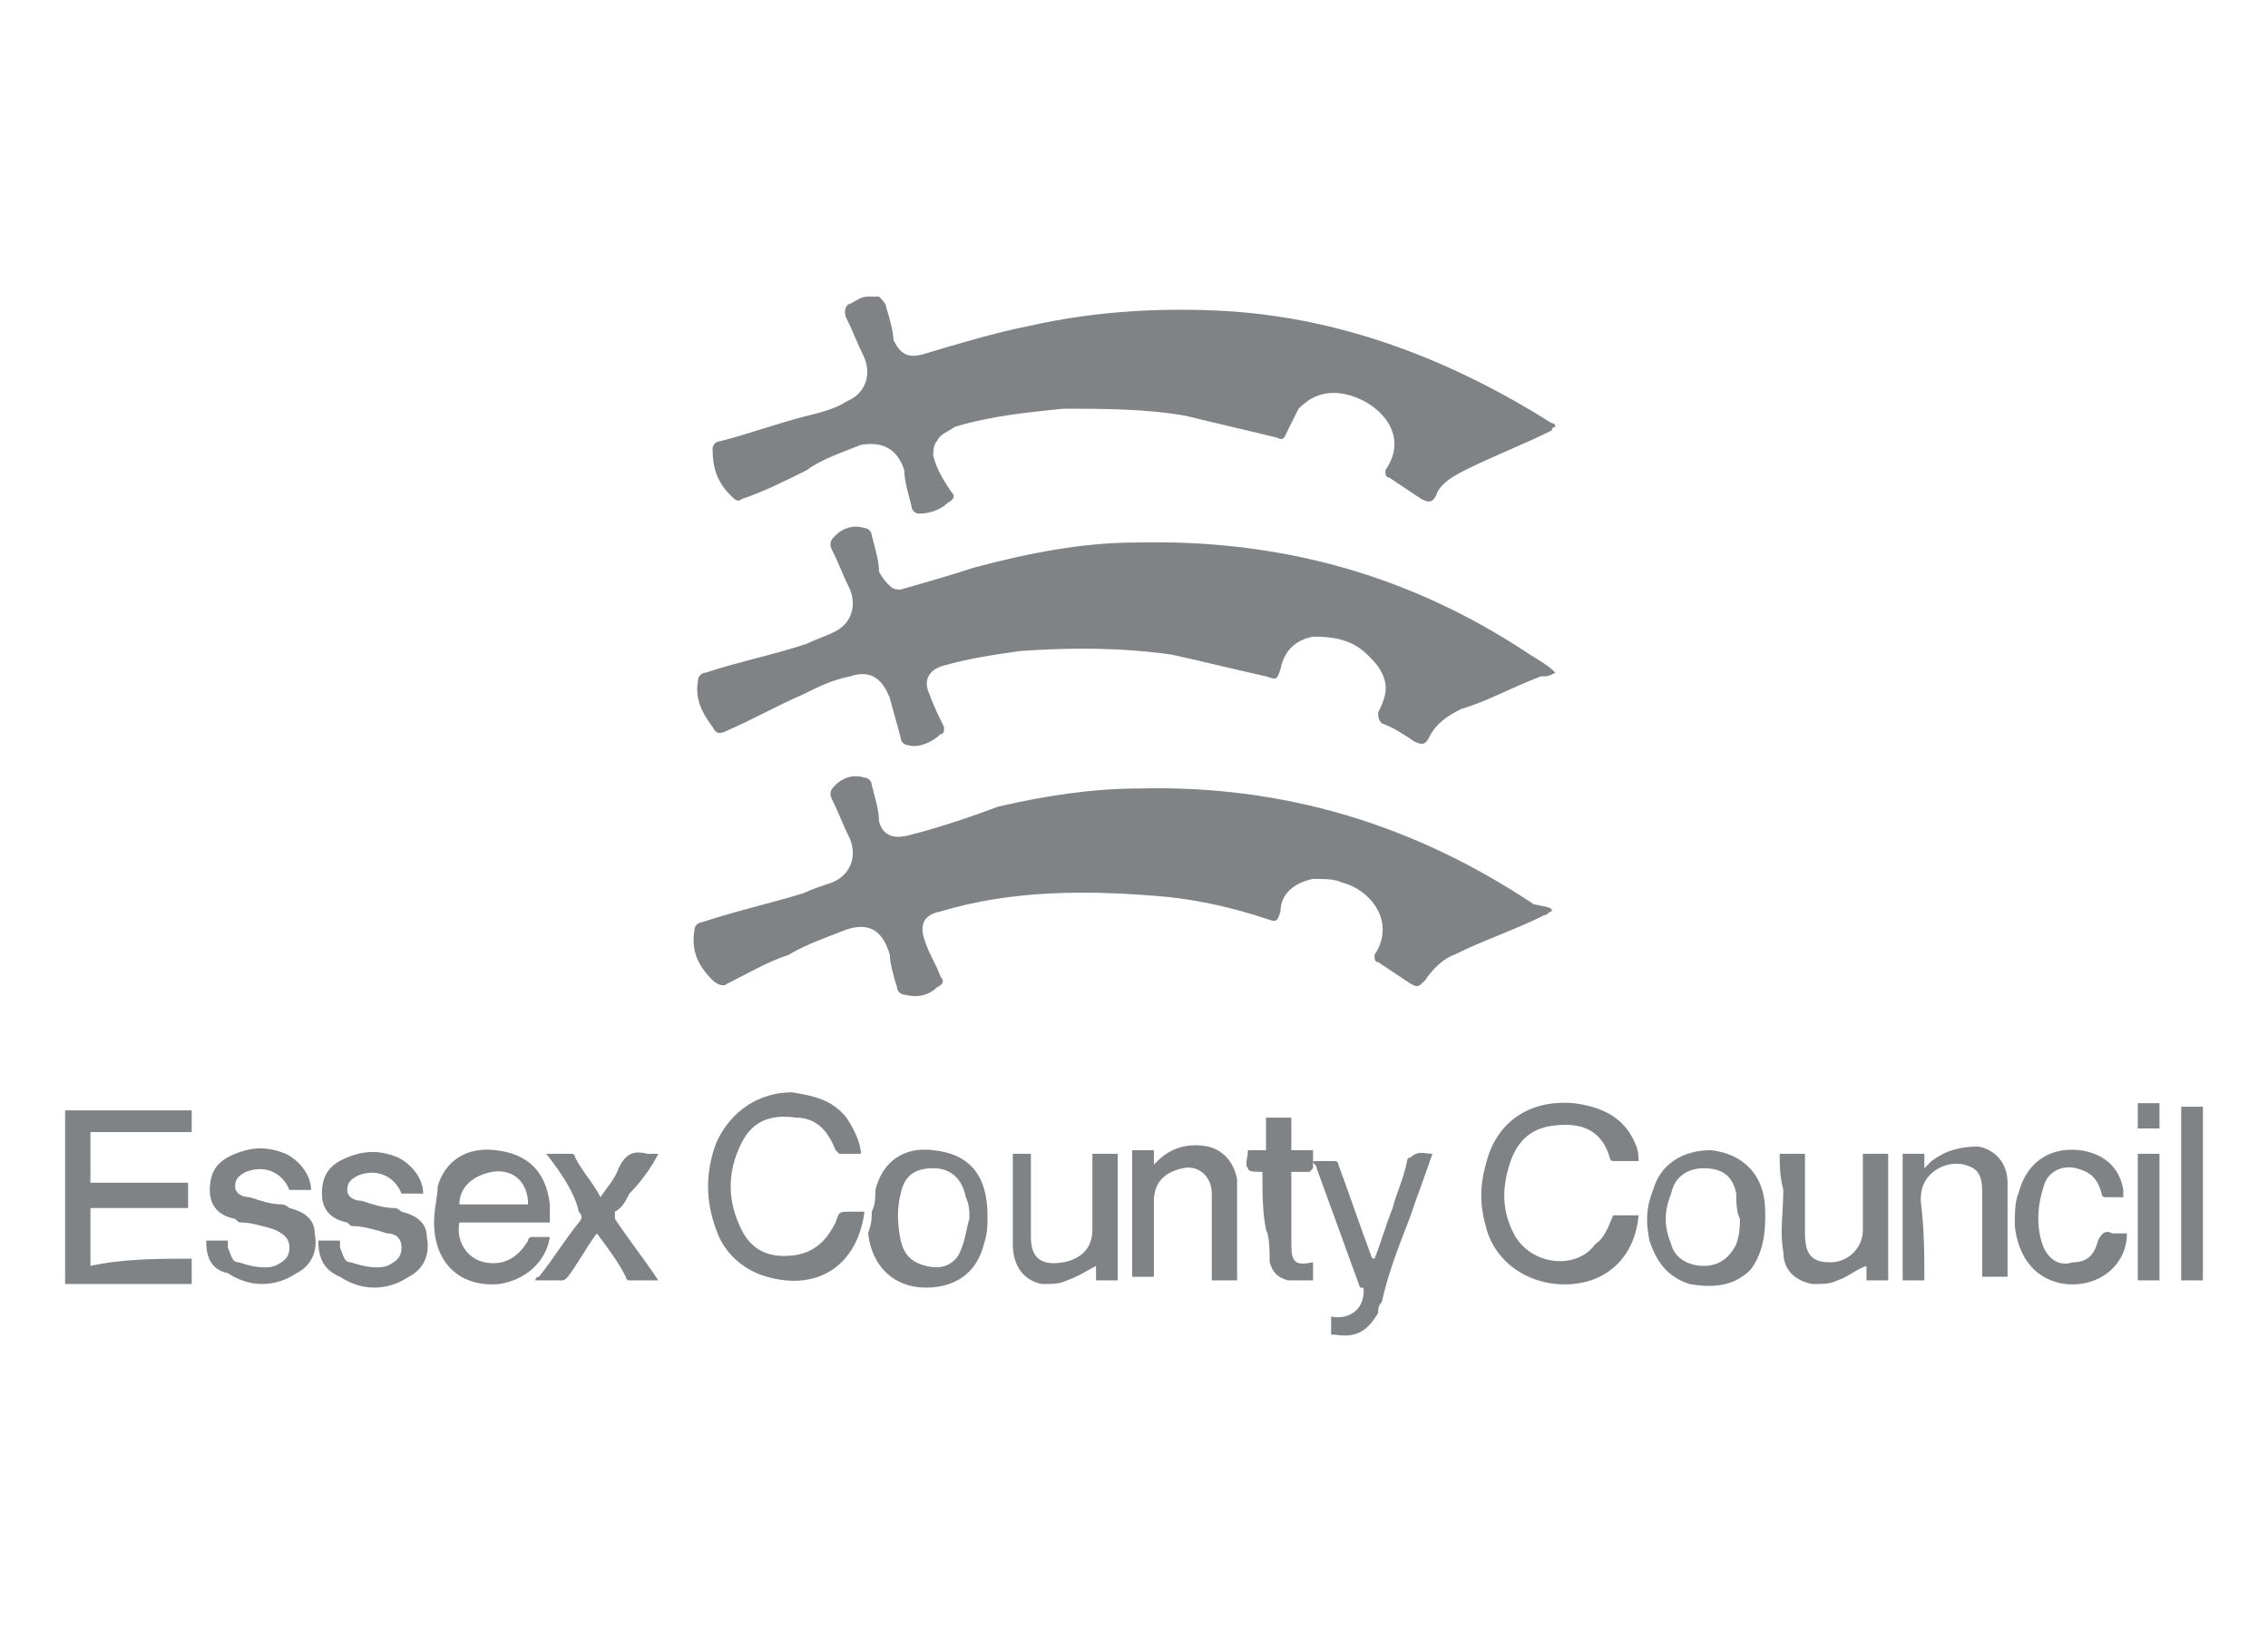 <?xml version="1.0" encoding="UTF-8"?>
<!-- Generator: Adobe Illustrator 23.0.3, SVG Export Plug-In . SVG Version: 6.00 Build 0)  -->
<svg xmlns="http://www.w3.org/2000/svg" xmlns:xlink="http://www.w3.org/1999/xlink" id="Layer_1" x="0px" y="0px" viewBox="0 0 62.7 45.1" style="enable-background:new 0 0 62.7 45.1;" xml:space="preserve">
<style type="text/css">
	.st0{fill:#808386;}
</style>
<g>
	<path class="st0" d="M24.3,8.2c0.1,0.1,0.2,0.2,0.2,0.3c0.1,0.3,0.2,0.7,0.2,0.9c0.2,0.4,0.4,0.5,0.8,0.4c1-0.3,2-0.6,3-0.8   c1.8-0.4,3.6-0.5,5.4-0.4c3.3,0.2,6.3,1.4,9,3.1c0.1,0,0.1,0.1,0.1,0.1c-0.1,0-0.1,0.1-0.1,0.1c-0.8,0.4-1.6,0.7-2.4,1.1   c-0.4,0.2-0.7,0.4-0.8,0.7c-0.1,0.2-0.2,0.2-0.4,0.1c-0.3-0.2-0.6-0.4-0.9-0.6c-0.1,0-0.1-0.1-0.1-0.2c0.7-1-0.2-1.9-1.1-2.1   c-0.5-0.1-0.9,0-1.3,0.4c-0.1,0.2-0.2,0.4-0.3,0.6c-0.1,0.2-0.1,0.3-0.3,0.2c-0.8-0.2-1.7-0.4-2.5-0.6c-1.1-0.2-2.3-0.2-3.4-0.2   c-1,0.1-2,0.2-3,0.5C26.1,12,26,12,25.9,12.2c-0.1,0.1-0.1,0.3-0.1,0.4c0.1,0.4,0.3,0.7,0.5,1c0.1,0.1,0.1,0.2-0.1,0.3   c-0.2,0.2-0.5,0.3-0.8,0.3c-0.1,0-0.2-0.1-0.2-0.2c-0.1-0.4-0.2-0.7-0.2-1c-0.2-0.6-0.6-0.8-1.2-0.7c-0.5,0.2-1.1,0.4-1.5,0.7   c-0.6,0.3-1.2,0.6-1.8,0.8c-0.1,0.1-0.2,0-0.3-0.1c-0.4-0.4-0.5-0.8-0.5-1.3c0-0.1,0.1-0.2,0.2-0.2c0.8-0.2,1.6-0.5,2.4-0.7   c0.4-0.1,0.8-0.2,1.1-0.4c0.5-0.2,0.7-0.7,0.5-1.2c-0.2-0.4-0.3-0.7-0.5-1.1c-0.1-0.2,0-0.4,0.1-0.4c0.2-0.1,0.3-0.2,0.5-0.2   C24,8.2,24.1,8.2,24.3,8.2z"></path>
	<path class="st0" d="M43,18.6c-0.2,0.1-0.2,0.1-0.4,0.1c-0.8,0.3-1.5,0.7-2.2,0.9c-0.4,0.2-0.7,0.4-0.9,0.8   c-0.1,0.2-0.2,0.2-0.4,0.1c-0.3-0.2-0.6-0.4-0.9-0.5c-0.1-0.1-0.1-0.2-0.1-0.3c0.2-0.4,0.3-0.7,0.1-1.1c-0.1-0.2-0.2-0.3-0.4-0.5   c-0.4-0.4-0.9-0.5-1.5-0.5c-0.5,0.1-0.8,0.4-0.9,0.9c-0.1,0.3-0.1,0.3-0.4,0.2c-0.9-0.2-1.7-0.4-2.6-0.6c-1.4-0.2-2.8-0.2-4.2-0.1   c-0.7,0.1-1.4,0.2-2.1,0.4c-0.4,0.1-0.6,0.4-0.4,0.8c0.1,0.3,0.3,0.7,0.4,0.9c0,0.1,0,0.2-0.1,0.2c-0.2,0.2-0.6,0.4-0.9,0.3   c-0.1,0-0.2-0.1-0.2-0.2c-0.1-0.4-0.2-0.7-0.3-1.1c-0.2-0.5-0.5-0.8-1.1-0.6c-0.5,0.1-0.9,0.3-1.3,0.5c-0.7,0.3-1.4,0.7-2.1,1   c-0.2,0.1-0.3,0.1-0.4-0.1c-0.3-0.4-0.5-0.8-0.4-1.3c0-0.1,0.1-0.2,0.2-0.2c0.9-0.3,1.9-0.5,2.8-0.8c0.2-0.1,0.5-0.2,0.7-0.3   c0.5-0.2,0.7-0.7,0.5-1.2c-0.2-0.4-0.3-0.7-0.5-1.1c-0.1-0.2,0-0.3,0.1-0.4c0.2-0.2,0.5-0.3,0.8-0.2c0.1,0,0.2,0.1,0.2,0.2   c0.1,0.4,0.2,0.7,0.2,1c0.1,0.2,0.2,0.3,0.3,0.4c0.1,0.1,0.2,0.1,0.3,0.1c0.7-0.2,1.4-0.4,2-0.6c1.5-0.4,3-0.7,4.5-0.7   c4-0.1,7.6,0.9,10.9,3.1C42.8,18.4,42.9,18.5,43,18.6z"></path>
	<path class="st0" d="M42.9,25.2c-0.1,0-0.1,0.1-0.2,0.1c-0.8,0.4-1.7,0.7-2.5,1.1c-0.3,0.1-0.6,0.4-0.8,0.7   c-0.2,0.2-0.2,0.2-0.4,0.1c-0.3-0.2-0.6-0.4-0.9-0.6c-0.1,0-0.1-0.1-0.1-0.2c0.6-0.9-0.1-1.8-0.9-2c-0.2-0.1-0.5-0.1-0.8-0.1   c-0.5,0.1-0.9,0.4-0.9,0.9c-0.1,0.3-0.1,0.3-0.4,0.2c-0.9-0.3-1.8-0.5-2.7-0.6c-2.2-0.2-4.3-0.2-6.3,0.4c-0.5,0.1-0.6,0.4-0.4,0.9   c0.1,0.3,0.3,0.6,0.4,0.9c0.1,0.1,0.1,0.2-0.1,0.3c-0.2,0.2-0.5,0.3-0.9,0.2c-0.1,0-0.2-0.1-0.2-0.2c-0.1-0.3-0.2-0.7-0.2-0.9   c-0.2-0.7-0.6-0.9-1.2-0.7c-0.5,0.2-1.1,0.4-1.6,0.7c-0.6,0.2-1.1,0.5-1.7,0.8c-0.1,0.1-0.3,0-0.4-0.1c-0.4-0.4-0.6-0.8-0.5-1.4   c0-0.1,0.1-0.2,0.2-0.2c0.9-0.3,1.8-0.5,2.8-0.8c0.2-0.1,0.5-0.2,0.8-0.3c0.5-0.2,0.7-0.7,0.5-1.2c-0.2-0.4-0.3-0.7-0.5-1.1   c-0.1-0.2,0-0.3,0.1-0.4c0.2-0.2,0.5-0.3,0.8-0.2c0.1,0,0.2,0.1,0.2,0.2c0.1,0.4,0.2,0.7,0.2,1c0.1,0.4,0.4,0.5,0.8,0.4   c0.8-0.2,1.7-0.5,2.5-0.8c1.3-0.3,2.6-0.5,3.9-0.5c4-0.1,7.6,1,10.9,3.2C42.9,25.1,42.9,25.1,42.9,25.2L42.9,25.2z"></path>
	<path class="st0" d="M5.3,34.8c0,0.2,0,0.4,0,0.7c-1.2,0-2.4,0-3.5,0c0-1.6,0-3.3,0-4.8c1.2,0,2.4,0,3.5,0c0,0.2,0,0.4,0,0.6   c-0.9,0-1.9,0-2.8,0c0,0.5,0,0.9,0,1.4c0.9,0,1.8,0,2.7,0c0,0.2,0,0.4,0,0.7c-0.9,0-1.8,0-2.7,0c0,0.5,0,1.1,0,1.6   C3.4,34.8,4.4,34.8,5.3,34.8z"></path>
	<path class="st0" d="M23.9,33.5c-0.2,1.5-1.3,2.2-2.7,1.8c-0.7-0.2-1.2-0.7-1.4-1.3c-0.3-0.8-0.3-1.6,0-2.4   c0.4-0.9,1.2-1.4,2.1-1.4c0.6,0.1,1.1,0.2,1.5,0.7c0.2,0.3,0.4,0.7,0.4,1c-0.2,0-0.4,0-0.6,0l-0.1-0.1c-0.2-0.5-0.5-0.9-1.1-0.9   c-0.7-0.1-1.2,0.1-1.5,0.7c-0.4,0.8-0.4,1.6,0,2.4c0.3,0.6,0.8,0.8,1.5,0.7c0.6-0.1,0.9-0.5,1.1-0.9c0.1-0.3,0.1-0.3,0.4-0.3   C23.7,33.5,23.8,33.5,23.9,33.5z"></path>
	<path class="st0" d="M44.6,33.6c0.2,0,0.4,0,0.7,0c-0.1,1.1-0.8,1.8-1.8,1.9c-1.1,0.1-2.1-0.5-2.4-1.5c-0.2-0.7-0.2-1.2,0-1.9   c0.3-1.1,1.2-1.7,2.4-1.6c0.8,0.1,1.4,0.4,1.7,1.1c0.1,0.2,0.1,0.4,0.1,0.5c-0.2,0-0.4,0-0.7,0c-0.1,0-0.1-0.1-0.1-0.1   c-0.2-0.7-0.7-0.9-1.2-0.9c-0.7,0-1.2,0.2-1.5,0.9c-0.3,0.8-0.3,1.5,0.1,2.2c0.5,0.8,1.7,0.9,2.2,0.2   C44.4,34.2,44.5,33.8,44.6,33.6z"></path>
	<path class="st0" d="M15.2,33.8c-0.8,0-1.7,0-2.5,0c-0.1,0.5,0.2,1,0.7,1.1c0.5,0.1,0.9-0.1,1.2-0.6c0-0.1,0.1-0.1,0.1-0.1   c0.2,0,0.4,0,0.5,0c-0.1,0.7-0.7,1.2-1.4,1.3c-1.1,0.1-1.8-0.6-1.8-1.7c0-0.4,0.1-0.7,0.1-1c0.2-0.7,0.8-1.1,1.6-1   c0.9,0.1,1.4,0.6,1.5,1.5C15.2,33.5,15.2,33.6,15.2,33.8z M14.6,33.3c0-0.6-0.4-1-1-0.9c-0.5,0.1-0.9,0.4-0.9,0.9   C13.3,33.3,13.8,33.3,14.6,33.3C14.6,33.3,14.6,33.3,14.6,33.3z"></path>
	<path class="st0" d="M48.8,33.7c0,0.5-0.1,1-0.4,1.4c-0.5,0.5-1.1,0.5-1.7,0.4c-0.6-0.2-0.9-0.6-1.1-1.2c-0.1-0.5-0.1-0.9,0.1-1.4   c0.2-0.7,0.8-1.1,1.6-1.1c0.9,0.1,1.5,0.7,1.5,1.7C48.8,33.5,48.8,33.5,48.8,33.7z M48.1,33.7c-0.1-0.2-0.1-0.5-0.1-0.7   c-0.1-0.5-0.4-0.7-0.9-0.7c-0.4,0-0.8,0.2-0.9,0.7c-0.2,0.5-0.2,0.9,0,1.4c0.1,0.4,0.5,0.6,0.9,0.6c0.4,0,0.7-0.2,0.9-0.6   C48.1,34.1,48.1,33.9,48.1,33.7z"></path>
	<path class="st0" d="M24.1,33.5c0.1-0.2,0.1-0.4,0.1-0.6c0.2-0.8,0.8-1.2,1.6-1.1c1,0.1,1.5,0.7,1.5,1.8c0,0.3,0,0.5-0.1,0.8   c-0.2,0.8-0.8,1.2-1.6,1.2c-0.9,0-1.5-0.6-1.6-1.5C24.1,33.8,24.1,33.7,24.1,33.5z M26.8,33.7c0-0.2,0-0.4-0.1-0.6   c-0.1-0.5-0.4-0.8-0.9-0.8S25,32.5,24.9,33c-0.1,0.4-0.1,0.8,0,1.3c0.1,0.4,0.3,0.6,0.7,0.7c0.4,0.1,0.7,0,0.9-0.3   C26.7,34.3,26.7,34,26.8,33.7z"></path>
	<path class="st0" d="M8.8,34.3c0.2,0,0.4,0,0.6,0c0,0.1,0,0.1,0,0.2c0.1,0.2,0.1,0.4,0.3,0.4c0.3,0.1,0.7,0.2,1,0.1   c0.2-0.1,0.4-0.2,0.4-0.5s-0.2-0.4-0.4-0.4c-0.3-0.1-0.7-0.2-0.9-0.2c-0.1,0-0.1,0-0.2-0.1c-0.5-0.1-0.7-0.4-0.7-0.8   c0-0.5,0.2-0.8,0.7-1c0.5-0.2,0.9-0.2,1.4,0c0.4,0.2,0.7,0.6,0.7,1c-0.2,0-0.4,0-0.6,0c-0.2-0.5-0.7-0.7-1.2-0.5   c-0.2,0.1-0.3,0.2-0.3,0.4c0,0.2,0.2,0.3,0.4,0.3c0.3,0.1,0.6,0.2,0.9,0.2c0.1,0,0.2,0.1,0.2,0.1c0.4,0.1,0.7,0.3,0.7,0.7   c0.1,0.5-0.1,0.9-0.5,1.1c-0.6,0.4-1.3,0.4-1.9,0C8.9,35.1,8.8,34.7,8.8,34.3z"></path>
	<path class="st0" d="M39.6,31.9c-0.2,0.6-0.4,1.1-0.6,1.7c-0.3,0.8-0.6,1.5-0.8,2.4c-0.1,0.1-0.1,0.2-0.1,0.3   c-0.3,0.5-0.6,0.7-1.2,0.6c-0.1,0-0.1,0-0.1,0c0-0.2,0-0.4,0-0.5l0,0c0.5,0.1,0.9-0.2,0.9-0.7c0-0.1,0-0.1-0.1-0.1   c-0.4-1.1-0.8-2.2-1.2-3.3c0-0.1-0.1-0.1-0.1-0.2c0.2,0,0.4,0,0.6,0c0.1,0,0.1,0.1,0.1,0.1c0.3,0.8,0.6,1.7,0.9,2.5   c0,0,0,0.1,0.1,0.1c0.2-0.5,0.3-0.9,0.5-1.4c0.1-0.4,0.3-0.8,0.4-1.3c0-0.1,0.1-0.1,0.1-0.1C39.2,31.8,39.4,31.9,39.6,31.9z"></path>
	<path class="st0" d="M49.2,31.9c0.2,0,0.4,0,0.7,0c0,0.2,0,0.4,0,0.6c0,0.5,0,1.1,0,1.6c0,0.6,0.2,0.8,0.7,0.8   c0.5,0,0.9-0.4,0.9-0.9c0-0.7,0-1.4,0-2c0-0.1,0-0.1,0-0.1c0.2,0,0.4,0,0.7,0c0,1.2,0,2.4,0,3.5c-0.2,0-0.4,0-0.6,0   c0-0.1,0-0.2,0-0.4c-0.3,0.1-0.5,0.3-0.8,0.4c-0.2,0.1-0.4,0.1-0.7,0.1c-0.5-0.1-0.8-0.4-0.8-0.9c-0.1-0.5,0-1.1,0-1.7   C49.2,32.5,49.2,32.2,49.2,31.9z"></path>
	<path class="st0" d="M53.2,35.4c-0.2,0-0.4,0-0.6,0c0-1.2,0-2.4,0-3.5c0.2,0,0.4,0,0.6,0c0,0.1,0,0.2,0,0.4   c0.1-0.1,0.1-0.1,0.2-0.2c0.4-0.3,0.8-0.4,1.3-0.4c0.5,0.1,0.8,0.5,0.8,1c0,0.7,0,1.4,0,2c0,0.2,0,0.4,0,0.6c-0.2,0-0.4,0-0.7,0   c0-0.2,0-0.3,0-0.5c0-0.6,0-1.2,0-1.8c0-0.5-0.1-0.7-0.5-0.8c-0.4-0.1-0.9,0.1-1.1,0.5c-0.1,0.2-0.1,0.4-0.1,0.5   C53.2,34,53.2,34.7,53.2,35.4z"></path>
	<path class="st0" d="M34.2,35.4c-0.2,0-0.4,0-0.7,0c0-0.1,0-0.1,0-0.2c0-0.7,0-1.4,0-2.2c0-0.5-0.4-0.8-0.8-0.7   c-0.5,0.1-0.8,0.4-0.8,0.9c0,0.7,0,1.3,0,2c0,0.1,0,0.1,0,0.1c-0.2,0-0.4,0-0.6,0c0-1.2,0-2.3,0-3.5c0.2,0,0.4,0,0.6,0   c0,0.1,0,0.2,0,0.4c0.1-0.1,0.1-0.1,0.1-0.1c0.4-0.4,0.9-0.5,1.4-0.4c0.4,0.1,0.7,0.4,0.8,0.9c0,0.1,0,0.2,0,0.4   C34.2,33.8,34.2,34.6,34.2,35.4z"></path>
	<path class="st0" d="M28.5,31.9c0,0.7,0,1.4,0,2c0,0.1,0,0.2,0,0.3c0,0.6,0.3,0.8,0.9,0.7c0.5-0.1,0.8-0.4,0.8-0.9   c0-0.7,0-1.4,0-2.1c0.2,0,0.4,0,0.7,0c0,1.2,0,2.4,0,3.5c-0.2,0-0.4,0-0.6,0c0-0.1,0-0.2,0-0.4c-0.2,0.1-0.5,0.3-0.8,0.4   c-0.2,0.1-0.4,0.1-0.7,0.1c-0.5-0.1-0.8-0.5-0.8-1.1c0-0.8,0-1.7,0-2.5C28,31.9,28.3,31.9,28.5,31.9z"></path>
	<path class="st0" d="M58.8,34.1c0,0.9-0.8,1.5-1.7,1.4c-0.8-0.1-1.3-0.7-1.4-1.6c0-0.3,0-0.7,0.1-0.9c0.2-0.8,0.8-1.3,1.7-1.2   c0.7,0.1,1.1,0.5,1.2,1.1c0,0.1,0,0.1,0,0.2c-0.2,0-0.4,0-0.5,0c-0.1,0-0.1-0.1-0.1-0.1c-0.1-0.4-0.3-0.6-0.7-0.7   c-0.4-0.1-0.8,0.1-0.9,0.5c-0.2,0.6-0.2,1.2,0,1.7c0.2,0.4,0.5,0.5,0.8,0.4c0.4,0,0.6-0.2,0.7-0.6c0.1-0.2,0.2-0.3,0.4-0.2   C58.6,34.1,58.7,34.1,58.8,34.1z"></path>
	<path class="st0" d="M15.1,31.9c0.2,0,0.5,0,0.7,0c0.1,0,0.1,0.1,0.1,0.1c0.2,0.4,0.5,0.7,0.7,1.1c0.2-0.3,0.4-0.5,0.5-0.8   c0.2-0.4,0.4-0.5,0.8-0.4c0.1,0,0.2,0,0.3,0c-0.2,0.4-0.5,0.8-0.8,1.1c-0.1,0.2-0.2,0.4-0.4,0.5c0,0.1,0,0.1,0,0.2   c0.4,0.6,0.8,1.1,1.2,1.7c-0.3,0-0.5,0-0.8,0c-0.1,0-0.1-0.1-0.1-0.1c-0.2-0.4-0.5-0.8-0.8-1.2c-0.3,0.4-0.5,0.8-0.8,1.2   c-0.1,0.1-0.1,0.1-0.2,0.1c-0.2,0-0.4,0-0.7,0c0-0.1,0.1-0.1,0.1-0.1c0.4-0.5,0.7-1,1.1-1.5c0.1-0.1,0.1-0.2,0-0.3   C15.9,33,15.5,32.4,15.1,31.9z"></path>
	<path class="st0" d="M34.9,32.4L34.9,32.4c-0.2,0-0.4,0-0.4-0.1c-0.1-0.1,0-0.3,0-0.5c0.1,0,0.3,0,0.5,0c0-0.3,0-0.7,0-0.9   c0.2,0,0.4,0,0.7,0c0,0.3,0,0.6,0,0.9c0.2,0,0.4,0,0.6,0c0,0.2,0,0.3,0,0.5c0,0-0.1,0.1-0.1,0.1c-0.2,0-0.3,0-0.5,0   c0,0.1,0,0.2,0,0.3c0,0.5,0,1.1,0,1.7c0,0.5,0.1,0.6,0.6,0.5c0,0.2,0,0.4,0,0.5c-0.2,0-0.5,0-0.7,0c-0.3-0.1-0.4-0.2-0.5-0.5   c0-0.3,0-0.7-0.1-0.9C34.9,33.5,34.9,33,34.9,32.4z"></path>
	<path class="st0" d="M60.9,35.4c-0.2,0-0.4,0-0.6,0c0-1.6,0-3.3,0-4.8c0.2,0,0.4,0,0.6,0C60.9,32.1,60.9,33.8,60.9,35.4z"></path>
	<path class="st0" d="M59.1,31.9c0.2,0,0.4,0,0.6,0c0,1.2,0,2.4,0,3.5c-0.2,0-0.4,0-0.6,0C59.1,34.2,59.1,33.1,59.1,31.9z"></path>
	<path class="st0" d="M59.1,31.2c0-0.2,0-0.5,0-0.7c0.2,0,0.4,0,0.6,0c0,0.2,0,0.5,0,0.7C59.6,31.2,59.3,31.2,59.1,31.2z"></path>
	<path class="st0" d="M5.7,34.3c0.2,0,0.4,0,0.6,0c0,0.1,0,0.1,0,0.2c0.1,0.2,0.1,0.4,0.3,0.4c0.3,0.1,0.7,0.2,1,0.1   c0.2-0.1,0.4-0.2,0.4-0.5S7.8,34.1,7.6,34c-0.3-0.1-0.7-0.2-0.9-0.2c-0.1,0-0.1,0-0.2-0.1c-0.5-0.1-0.7-0.4-0.7-0.8   c0-0.5,0.2-0.8,0.7-1c0.5-0.2,0.9-0.2,1.4,0c0.4,0.2,0.7,0.6,0.7,1c-0.2,0-0.4,0-0.6,0c-0.2-0.5-0.7-0.7-1.2-0.5   c-0.2,0.1-0.3,0.2-0.3,0.4c0,0.2,0.2,0.3,0.4,0.3c0.3,0.1,0.6,0.2,0.9,0.2c0.1,0,0.2,0.1,0.2,0.1c0.4,0.1,0.7,0.3,0.7,0.7   c0.1,0.5-0.1,0.9-0.5,1.1c-0.6,0.4-1.3,0.4-1.9,0C5.8,35.1,5.7,34.7,5.7,34.3z"></path>
</g>
</svg>
